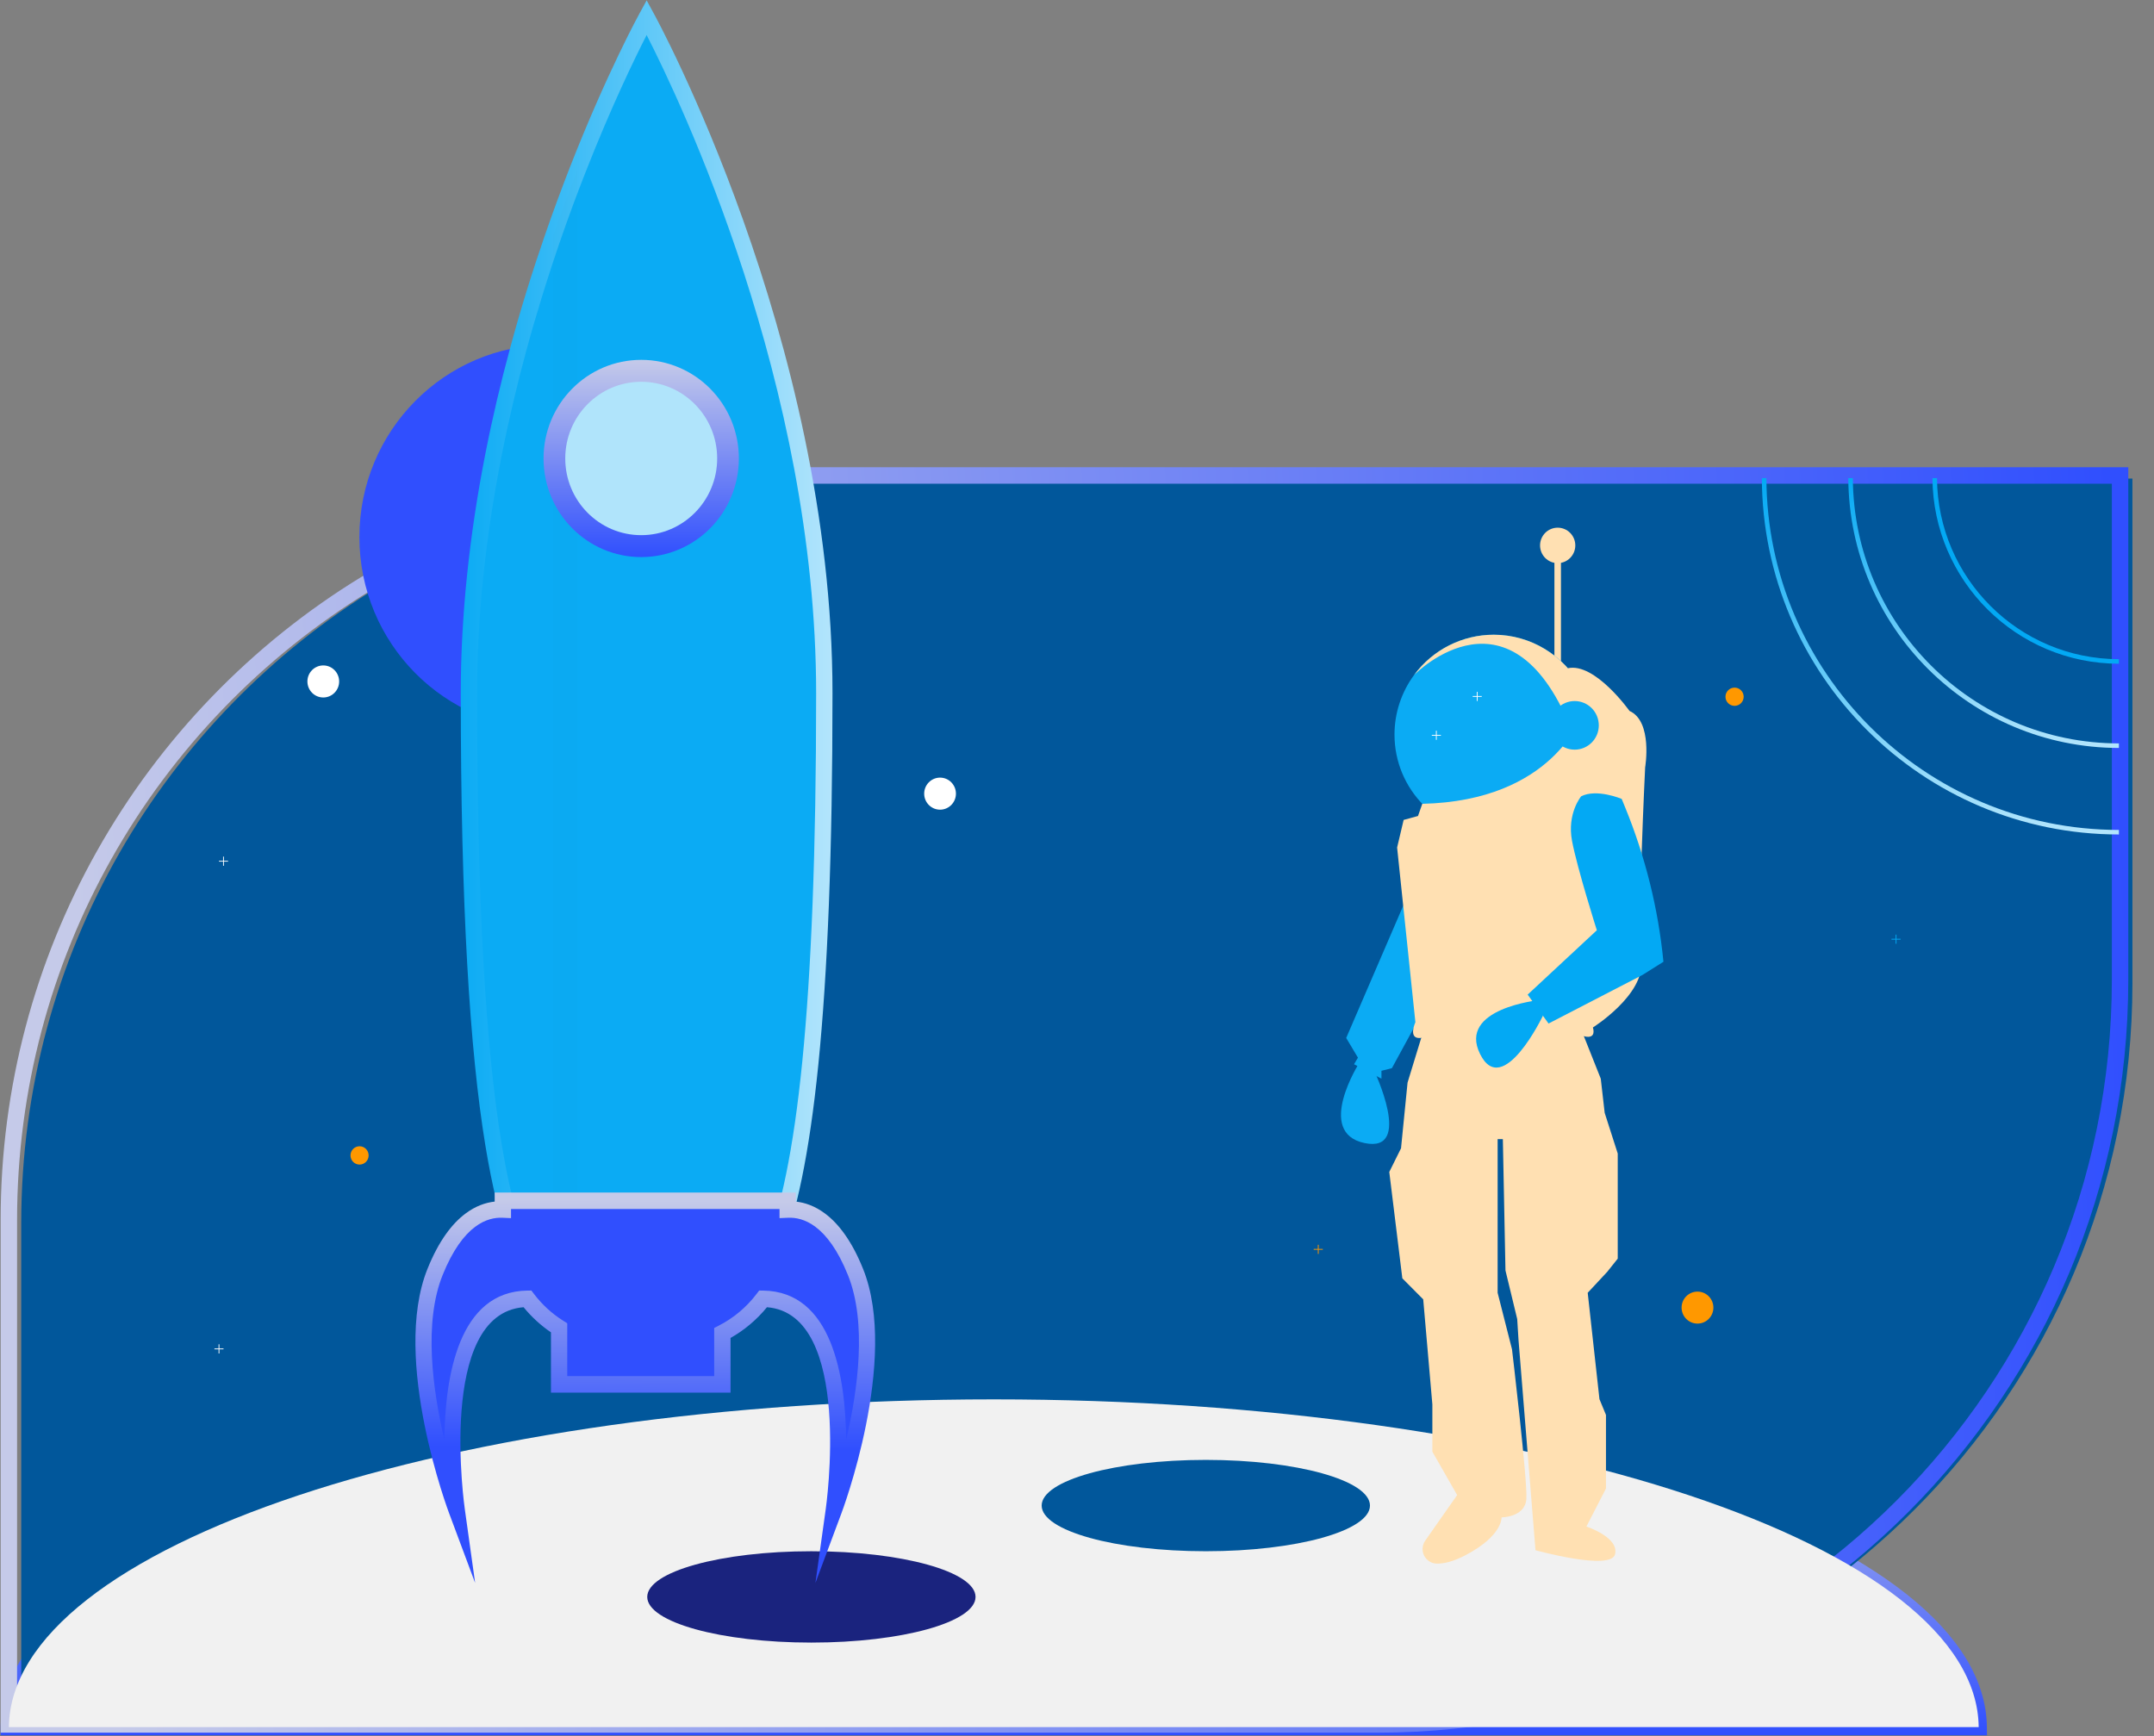 <?xml version="1.0" encoding="UTF-8"?> <svg xmlns="http://www.w3.org/2000/svg" width="392" height="316" viewBox="0 0 392 316" fill="none"><rect x="0" y="0" width="392" height="316" fill="#808080" stroke="none"/> <path fill-rule="evenodd" clip-rule="evenodd" d="M180.857 256.184C131.62 256.184 87.07 262.822 54.804 273.559C24.017 283.804 4.545 297.652 3.183 312.833H358.53C357.169 297.652 337.696 283.804 306.91 273.559C274.643 262.822 230.092 256.184 180.857 256.184ZM0.111 315.829H361.602L361.586 314.32C361.411 297.123 340.9 281.724 307.844 270.725C275.274 259.886 230.387 253.186 180.857 253.186C131.325 253.186 86.439 259.886 53.869 270.725C20.813 281.724 0.302 297.123 0.127 314.32L0.111 315.829Z" fill="url(#paint0_linear_106_16826)"></path> <path fill-rule="evenodd" clip-rule="evenodd" d="M388.076 178.91V87.102H139.127C138.356 87.102 137.586 87.111 136.82 87.13C136.45 87.13 136.085 87.138 135.723 87.151C134.717 87.171 133.716 87.209 132.715 87.254C124.274 87.635 115.866 88.843 107.631 90.797C107.556 90.813 107.486 90.83 107.411 90.851C106.075 91.171 104.747 91.511 103.426 91.872C103.339 91.893 103.247 91.918 103.16 91.947C98.718 93.165 94.275 94.66 89.987 96.319C82.676 99.159 75.579 102.705 68.874 106.791C29.892 130.57 3.865 173.545 3.865 222.603V314.413H252.818C327.507 314.413 388.076 253.735 388.076 178.915V178.91Z" fill="#01579B"></path> <path fill-rule="evenodd" clip-rule="evenodd" d="M387.32 85.039V178.346V178.349C387.32 216.175 372.011 250.424 347.261 275.216C322.511 300.01 288.322 315.348 250.566 315.348V315.342H0.117V222.04C0.117 197.686 6.463 174.814 17.59 154.991C29.12 134.449 45.786 117.187 65.845 104.951C69.263 102.868 72.783 100.923 76.381 99.139C79.909 97.388 83.522 95.789 87.197 94.361C89.456 93.487 91.71 92.673 93.931 91.936C96.042 91.235 98.23 90.57 100.485 89.951C100.569 89.923 100.616 89.908 100.632 89.904C100.737 89.874 100.8 89.857 100.829 89.85L100.83 89.855C101.692 89.62 102.346 89.445 102.792 89.33C103.225 89.219 103.881 89.058 104.762 88.847L104.762 88.847C104.806 88.834 104.859 88.821 104.918 88.806L105.041 88.779L105.04 88.775C109.215 87.785 113.448 86.982 117.721 86.379C121.918 85.786 126.15 85.389 130.4 85.198C130.862 85.176 131.359 85.156 131.912 85.136C132.387 85.12 132.889 85.105 133.426 85.094V85.094C133.591 85.088 133.775 85.083 133.987 85.079L134.568 85.067V85.072C134.93 85.063 135.307 85.056 135.702 85.052C136.405 85.043 136.794 85.039 136.876 85.039H387.32ZM384.329 178.346V88.036H136.876C136.184 88.036 135.804 88.037 135.737 88.038C135.375 88.042 134.998 88.049 134.603 88.059L134.568 88.065H134.046C133.892 88.068 133.714 88.073 133.518 88.08H133.502C133.036 88.089 132.539 88.104 132.017 88.122H132.011C131.566 88.138 131.065 88.159 130.528 88.183C126.391 88.37 122.253 88.759 118.13 89.342C113.975 89.928 109.832 90.715 105.718 91.691H105.701L105.62 91.71C105.607 91.713 105.587 91.719 105.557 91.727L105.504 91.739C105.075 91.841 104.416 92.007 103.529 92.234C102.655 92.458 102.001 92.629 101.565 92.748L101.519 92.766C101.457 92.781 101.451 92.781 101.439 92.784C101.372 92.803 101.405 92.79 101.376 92.8L101.3 92.823C99.214 93.395 97.061 94.053 94.866 94.782C92.592 95.536 90.389 96.328 88.272 97.148C84.699 98.536 81.168 100.1 77.702 101.82C74.185 103.564 70.743 105.466 67.399 107.503C47.779 119.472 31.477 136.359 20.197 156.455C9.315 175.839 3.109 198.212 3.109 222.04V312.356H250.566V312.35C287.496 312.35 320.937 297.349 345.146 273.097C369.353 248.847 384.329 215.347 384.329 178.349V178.346Z" fill="url(#paint1_linear_106_16826)"></path> <path fill-rule="evenodd" clip-rule="evenodd" d="M180.857 254.685C82.071 254.685 1.953 281.371 1.617 314.332H360.096C359.76 281.371 279.642 254.685 180.857 254.685Z" fill="#F1F1F1"></path> <path fill-rule="evenodd" clip-rule="evenodd" d="M177.537 290.64C177.537 286.048 164.163 282.326 147.663 282.326C131.164 282.326 117.789 286.048 117.789 290.64C117.789 295.23 131.164 298.951 147.663 298.951C164.163 298.951 177.537 295.23 177.537 290.64Z" fill="#1A237E"></path> <path fill-rule="evenodd" clip-rule="evenodd" d="M249.317 274.013C249.317 269.421 235.942 265.7 219.444 265.7C202.944 265.7 189.569 269.421 189.569 274.013C189.569 278.605 202.944 282.326 219.444 282.326C235.942 282.326 249.317 278.605 249.317 274.013Z" fill="#01579B"></path> <path fill-rule="evenodd" clip-rule="evenodd" d="M134.716 97.744C134.716 78.417 119.2 62.749 100.06 62.749C80.921 62.749 65.405 78.417 65.405 97.744C65.405 117.073 80.921 132.74 100.06 132.74C119.2 132.74 134.716 117.073 134.716 97.744Z" fill="#304FFE"></path> <path fill-rule="evenodd" clip-rule="evenodd" d="M61.721 124.025C61.721 122.414 60.428 121.108 58.833 121.108C57.237 121.108 55.944 122.414 55.944 124.025C55.944 125.636 57.237 126.942 58.833 126.942C60.428 126.942 61.721 125.636 61.721 124.025Z" fill="white"></path> <path fill-rule="evenodd" clip-rule="evenodd" d="M173.967 144.444C173.967 142.833 172.674 141.527 171.078 141.527C169.483 141.527 168.189 142.833 168.189 144.444C168.189 146.055 169.483 147.361 171.078 147.361C172.674 147.361 173.967 146.055 173.967 144.444Z" fill="white"></path> <path fill-rule="evenodd" clip-rule="evenodd" d="M67.086 210.286C67.086 209.365 66.347 208.619 65.435 208.619C64.524 208.619 63.785 209.365 63.785 210.286C63.785 211.207 64.524 211.953 65.435 211.953C66.347 211.953 67.086 211.207 67.086 210.286Z" fill="#FF9800"></path> <path fill-rule="evenodd" clip-rule="evenodd" d="M40.675 245.424H39.923V244.665H39.777V245.424H39.025V245.573H39.777V246.332H39.923V245.573H40.675V245.424Z" fill="white"></path> <path fill-rule="evenodd" clip-rule="evenodd" d="M41.501 156.663H40.749V155.904H40.602V156.663H39.85V156.811H40.602V157.57H40.749V156.811H41.501V156.663Z" fill="white"></path> <path fill-rule="evenodd" clip-rule="evenodd" d="M150.015 126.189C150.015 242.474 135.535 242.474 117.678 242.474C108.447 242.474 100.118 242.474 94.228 226.411C92.535 221.793 91.039 215.841 89.785 208.179C86.961 190.955 85.342 165.071 85.342 126.189C85.342 111.238 87.095 96.582 89.785 82.891C91.079 76.301 92.589 69.94 94.228 63.872C96.233 56.444 98.43 49.46 100.646 43.068C102.132 38.771 103.633 34.738 105.09 31.014C111.819 13.824 117.679 3.176 117.679 3.176C117.679 3.176 150.015 61.968 150.015 126.189Z" fill="#0BABF4"></path> <path fill-rule="evenodd" clip-rule="evenodd" d="M151.504 126.189C151.504 184.546 147.84 213.796 141.92 228.502C135.69 243.975 127.131 243.975 117.678 243.975C107.903 243.975 99.084 243.975 92.833 226.927C91.972 224.578 91.159 221.884 90.4 218.795C89.65 215.739 88.955 212.296 88.32 208.42C86.9 199.755 85.783 188.926 85.022 175.388C84.261 161.836 83.854 145.616 83.854 126.189C83.854 119.014 84.259 111.881 84.978 104.868C85.763 97.225 86.917 89.773 88.326 82.604C88.98 79.27 89.685 76.014 90.43 72.839C91.152 69.758 91.947 66.63 92.799 63.479C93.783 59.828 94.793 56.35 95.812 53.048C96.923 49.447 98.076 45.946 99.246 42.575C99.981 40.449 100.732 38.354 101.49 36.304C102.3 34.111 103.036 32.175 103.706 30.462C110.465 13.196 116.359 2.485 116.377 2.454L117.684 0.068L118.981 2.454C119.074 2.625 151.504 61.584 151.504 126.189ZM139.166 227.374C144.95 213.008 148.527 184.117 148.527 126.189C148.527 69.996 123.691 18.114 117.679 6.377C115.599 10.442 111.269 19.315 106.473 31.566C105.687 33.576 104.944 35.52 104.268 37.349C103.54 39.32 102.798 41.391 102.047 43.561C100.912 46.834 99.772 50.298 98.648 53.94C97.603 57.33 96.598 60.782 95.658 64.266C94.87 67.182 94.09 70.268 93.324 73.532C92.581 76.703 91.883 79.922 91.244 83.179C89.845 90.3 88.701 97.665 87.931 105.173C87.226 112.04 86.83 119.069 86.83 126.189C86.83 145.645 87.233 161.805 87.987 175.223C88.742 188.653 89.846 199.377 91.25 207.937C91.869 211.724 92.549 215.088 93.284 218.079C94.01 221.036 94.792 223.626 95.623 225.894C101.151 240.971 108.99 240.971 117.678 240.971C126.082 240.971 133.691 240.971 139.166 227.374Z" fill="url(#paint2_linear_106_16826)"></path> <path fill-rule="evenodd" clip-rule="evenodd" d="M105.09 31.014V233.748H100.646V43.069C102.132 38.771 103.633 34.738 105.09 31.014Z" fill="black" fill-opacity="0.01"></path> <path fill-rule="evenodd" clip-rule="evenodd" d="M134.464 83.44C134.464 73.528 126.507 65.493 116.691 65.493C106.876 65.493 98.918 73.528 98.918 83.44C98.918 93.352 106.876 101.387 116.691 101.387C126.507 101.387 134.464 93.352 134.464 83.44Z" fill="url(#paint3_linear_106_16826)"></path> <path fill-rule="evenodd" clip-rule="evenodd" d="M143.35 218.543H91.513V220.135C88.197 219.988 83.122 221.682 79.171 231.506C72.753 247.459 83.12 274.878 83.12 274.878C83.12 274.878 77.58 236.636 95.978 236.384C97.57 238.48 99.529 240.276 101.751 241.672L101.75 251.958H131.463V242.61C134.365 241.123 136.906 238.991 138.883 236.386C157.284 236.636 151.742 274.878 151.742 274.878C151.742 274.878 162.111 247.459 155.692 231.506C151.741 221.682 146.667 219.988 143.35 220.135V218.543Z" fill="#304FFE"></path> <path fill-rule="evenodd" clip-rule="evenodd" d="M154.315 232.068C152.453 227.443 150.38 224.77 148.4 223.284C146.553 221.899 144.796 221.57 143.415 221.632L141.862 221.7V220.046H93.001V221.7L91.449 221.632C90.067 221.57 88.31 221.899 86.464 223.284C84.484 224.77 82.409 227.443 80.549 232.068C77.068 240.72 78.737 252.963 80.874 262.05C80.989 250.376 83.516 235.058 95.961 234.887L96.705 234.878L97.159 235.475C97.906 236.459 98.732 237.366 99.624 238.183C100.514 238.997 101.489 239.74 102.536 240.398L103.233 240.836L103.233 250.456H129.974V241.69L130.795 241.272C132.151 240.577 133.417 239.735 134.571 238.768C135.727 237.798 136.778 236.696 137.704 235.475L138.157 234.878L138.902 234.889C151.348 235.058 153.874 250.376 153.99 262.05C156.127 252.963 157.796 240.72 154.315 232.068ZM150.167 220.879C152.54 222.659 154.979 225.743 157.07 230.942C163.708 247.441 153.163 275.325 153.133 275.406L148.397 288.092L150.272 274.673C150.286 274.569 155.407 239.158 139.576 237.916C138.643 239.062 137.601 240.117 136.466 241.069C135.368 241.99 134.192 242.807 132.95 243.506V253.461H100.268L100.269 242.489C99.349 241.863 98.469 241.165 97.636 240.401C96.79 239.627 96.005 238.796 95.287 237.916C79.456 239.158 84.577 274.569 84.591 274.673L86.467 288.092L81.731 275.406C81.701 275.325 71.156 247.441 77.793 230.942C79.885 225.743 82.323 222.658 84.697 220.879C86.572 219.47 88.409 218.867 90.025 218.688V217.04H144.838V218.688C146.455 218.867 148.291 219.47 150.167 220.879Z" fill="url(#paint4_linear_106_16826)"></path> <path fill-rule="evenodd" clip-rule="evenodd" d="M130.515 83.44C130.515 75.731 124.325 69.481 116.691 69.481C109.057 69.481 102.868 75.731 102.868 83.44C102.868 91.149 109.057 97.399 116.691 97.399C124.325 97.399 130.515 91.149 130.515 83.44Z" fill="#B0E4FB"></path> <path fill-rule="evenodd" clip-rule="evenodd" d="M311.814 237.983C311.814 236.375 310.519 235.072 308.921 235.072C307.323 235.072 306.028 236.375 306.028 237.983C306.028 239.591 307.323 240.894 308.921 240.894C310.519 240.894 311.814 239.591 311.814 237.983Z" fill="#FF9800"></path> <path fill-rule="evenodd" clip-rule="evenodd" d="M283.712 183.644H282.959V182.887H282.812V183.644H282.059V183.792H282.812V184.55H282.959V183.792H283.712V183.644Z" fill="#F2F2F2"></path> <path fill-rule="evenodd" clip-rule="evenodd" d="M240.733 227.306H239.98V226.548H239.833V227.306H239.079V227.454H239.833V228.211H239.98V227.454H240.733V227.306Z" fill="#FF9800"></path> <path fill-rule="evenodd" clip-rule="evenodd" d="M282.885 123.529H284.073V99.385H282.885V123.529Z" fill="#FFE0B2"></path> <path fill-rule="evenodd" clip-rule="evenodd" d="M255.919 163.569L244.991 188.91L247.128 192.495L246.416 193.69L251.405 196.32V194.886L253.306 194.407L261.384 179.586L255.919 163.569Z" fill="#0BABF4"></path> <path fill-rule="evenodd" clip-rule="evenodd" d="M247.366 193.452C247.366 193.452 239.288 206.121 248.317 208.034C257.344 209.945 249.98 194.647 249.98 194.647L247.366 193.452Z" fill="#0BABF4"></path> <path fill-rule="evenodd" clip-rule="evenodd" d="M259.007 187.714L256.157 197.036L254.968 208.99L252.831 213.292L255.206 232.655L259.007 236.481L260.671 255.605V264.211L265.184 272.1L259.371 280.401C259.057 280.848 258.889 281.381 258.889 281.928C258.889 283.356 260.016 284.527 261.434 284.573C262.717 284.606 264.409 284.24 266.61 283.096C273.5 279.51 273.262 276.163 273.262 276.163C273.262 276.163 277.538 276.163 277.776 272.816C278.014 269.469 275.163 245.564 275.163 245.564L272.549 235.286L272.55 207.316H273.5L273.975 231.221L276.113 240.067L276.351 243.891L279.439 282.14C279.439 282.14 293.22 285.964 293.931 282.856C294.645 279.749 288.704 277.836 288.704 277.836L292.268 270.905V257.517L291.081 254.649L288.942 235.286L292.506 231.46L294.407 229.071V209.945L292.03 202.535L291.319 196.32L287.517 186.758C287.517 186.758 270.174 181.02 259.007 187.714Z" fill="#FFE0B2"></path> <path fill-rule="evenodd" clip-rule="evenodd" d="M289.893 133.689V133.689C289.893 143.722 281.806 151.857 271.837 151.857C261.866 151.857 253.78 143.722 253.78 133.689C253.78 129.787 255.033 125.981 257.344 122.851L257.349 122.846C260.754 118.238 266.129 115.519 271.838 115.519C281.808 115.519 289.893 123.654 289.893 133.686V133.687V133.689Z" fill="#0BABF4"></path> <path fill-rule="evenodd" clip-rule="evenodd" d="M287.327 126.155L285.854 134.644C274.786 105.734 257.178 123.493 256.875 123.804C260.28 119.193 265.654 116.477 271.363 116.477C278.056 116.477 284.201 120.204 287.327 126.157V126.155Z" fill="#0BABF4"></path> <path fill-rule="evenodd" clip-rule="evenodd" d="M287.802 125.2L286.329 133.689C275.26 104.777 257.653 122.537 257.349 122.848C260.754 118.238 266.129 115.52 271.838 115.52C278.53 115.52 284.677 119.247 287.802 125.2V125.2Z" fill="#FFE0B2"></path> <path fill-rule="evenodd" clip-rule="evenodd" d="M285.326 121.617L287.801 130.261C287.801 130.261 282.664 145.756 258.838 146.296L258.058 148.51L255.443 149.226L254.256 154.247L257.582 186.04C257.582 186.04 256.157 189.148 258.532 188.91C258.532 188.91 274.213 183.651 287.755 188.432C287.755 188.432 290.605 189.626 289.893 186.997C289.893 186.997 299.396 181.021 298.683 174.805C297.971 168.59 299.396 139.664 299.396 139.664C299.396 139.664 300.822 131.297 296.546 129.386C296.544 129.385 290.264 120.539 285.326 121.617Z" fill="#FFE0B2"></path> <path fill-rule="evenodd" clip-rule="evenodd" d="M280.119 182.021C280.119 182.021 265.233 183.526 269.354 191.83C273.474 200.136 280.811 184.824 280.811 184.824L280.119 182.021Z" fill="#03A9F4"></path> <path fill-rule="evenodd" clip-rule="evenodd" d="M287.755 144.924C287.755 144.924 285.142 148.032 286.091 153.052C287.043 158.072 290.605 169.308 290.605 169.308L278.014 181.02L281.816 186.28L298.921 177.435L302.723 175.044C301.788 165.38 299.418 155.887 295.746 146.914L295.125 145.4C295.125 145.4 290.605 143.49 287.755 144.924Z" fill="#03A9F4"></path> <path fill-rule="evenodd" clip-rule="evenodd" d="M290.961 132.015C290.961 129.572 288.994 127.592 286.567 127.592C284.139 127.592 282.171 129.572 282.171 132.015C282.171 134.457 284.139 136.438 286.567 136.438C288.994 136.438 290.961 134.457 290.961 132.015Z" fill="#0BABF4"></path> <path fill-rule="evenodd" clip-rule="evenodd" d="M286.685 99.265C286.685 97.483 285.249 96.038 283.479 96.038C281.706 96.038 280.271 97.483 280.271 99.265C280.271 101.048 281.706 102.493 283.479 102.493C285.249 102.493 286.685 101.048 286.685 99.265Z" fill="#FFE0B2"></path> <path fill-rule="evenodd" clip-rule="evenodd" d="M269.66 126.676H268.908V125.919H268.761V126.676H268.008V126.824H268.761V127.582H268.908V126.824H269.66V126.676Z" fill="white"></path> <path fill-rule="evenodd" clip-rule="evenodd" d="M262.222 133.745H261.469V132.988H261.322V133.745H260.569V133.893H261.322V134.65H261.469V133.893H262.222V133.745Z" fill="white"></path> <path fill-rule="evenodd" clip-rule="evenodd" d="M317.325 126.807C317.325 125.891 316.583 125.148 315.67 125.148C314.755 125.148 314.014 125.891 314.014 126.807C314.014 127.721 314.755 128.464 315.67 128.464C316.583 128.464 317.325 127.721 317.325 126.807Z" fill="#FF9800"></path> <path fill-rule="evenodd" clip-rule="evenodd" d="M345.883 170.859H345.129V170.105H344.981V170.859H344.226V171.007H344.981V171.762H345.129V171.007H345.883V170.859Z" fill="#03A9F4"></path> <path fill-rule="evenodd" clip-rule="evenodd" d="M352.508 87.014H351.68C351.8 105.689 366.96 120.783 385.615 120.799V119.97C367.414 119.955 352.63 105.234 352.507 87.014L352.508 87.014Z" fill="#03A9F4"></path> <path fill-rule="evenodd" clip-rule="evenodd" d="M337.195 87.014H336.367C336.493 114.155 358.503 136.105 385.612 136.129V135.3C358.96 135.276 337.324 113.7 337.195 87.016V87.014Z" fill="url(#paint5_linear_106_16826)"></path> <path fill-rule="evenodd" clip-rule="evenodd" d="M321.463 87.014H320.636C320.74 122.796 349.848 151.874 385.615 151.874V151.045C350.303 151.045 321.568 122.341 321.463 87.014Z" fill="url(#paint6_linear_106_16826)"></path> <defs> <linearGradient id="paint0_linear_106_16826" x1="352.734" y1="315.878" x2="352.751" y2="254.748" gradientUnits="userSpaceOnUse"> <stop stop-color="#304FFE"></stop> <stop offset="1" stop-color="#C5CAE9"></stop> </linearGradient> <linearGradient id="paint1_linear_106_16826" x1="381.925" y1="45.213" x2="8.704" y2="63.327" gradientUnits="userSpaceOnUse"> <stop stop-color="#304FFE"></stop> <stop offset="1" stop-color="#C5CAE9"></stop> </linearGradient> <linearGradient id="paint2_linear_106_16826" x1="83.853" y1="243.974" x2="151.503" y2="243.974" gradientUnits="userSpaceOnUse"> <stop stop-color="#0BABF4"></stop> <stop offset="1" stop-color="#B3E5FC"></stop> </linearGradient> <linearGradient id="paint3_linear_106_16826" x1="98.918" y1="65.493" x2="98.918" y2="101.387" gradientUnits="userSpaceOnUse"> <stop stop-color="#C5CAE9"></stop> <stop offset="1" stop-color="#304FFE"></stop> </linearGradient> <linearGradient id="paint4_linear_106_16826" x1="143.422" y1="263.736" x2="143.778" y2="218.752" gradientUnits="userSpaceOnUse"> <stop stop-color="#304FFE"></stop> <stop offset="1" stop-color="#C5CAE9"></stop> </linearGradient> <linearGradient id="paint5_linear_106_16826" x1="336.367" y1="87.014" x2="336.367" y2="136.129" gradientUnits="userSpaceOnUse"> <stop stop-color="#03A9F4"></stop> <stop offset="1" stop-color="#B3E5FC"></stop> </linearGradient> <linearGradient id="paint6_linear_106_16826" x1="320.636" y1="87.014" x2="320.636" y2="151.874" gradientUnits="userSpaceOnUse"> <stop stop-color="#03A9F4"></stop> <stop offset="1" stop-color="#B3E5FC"></stop> </linearGradient> </defs> </svg> 